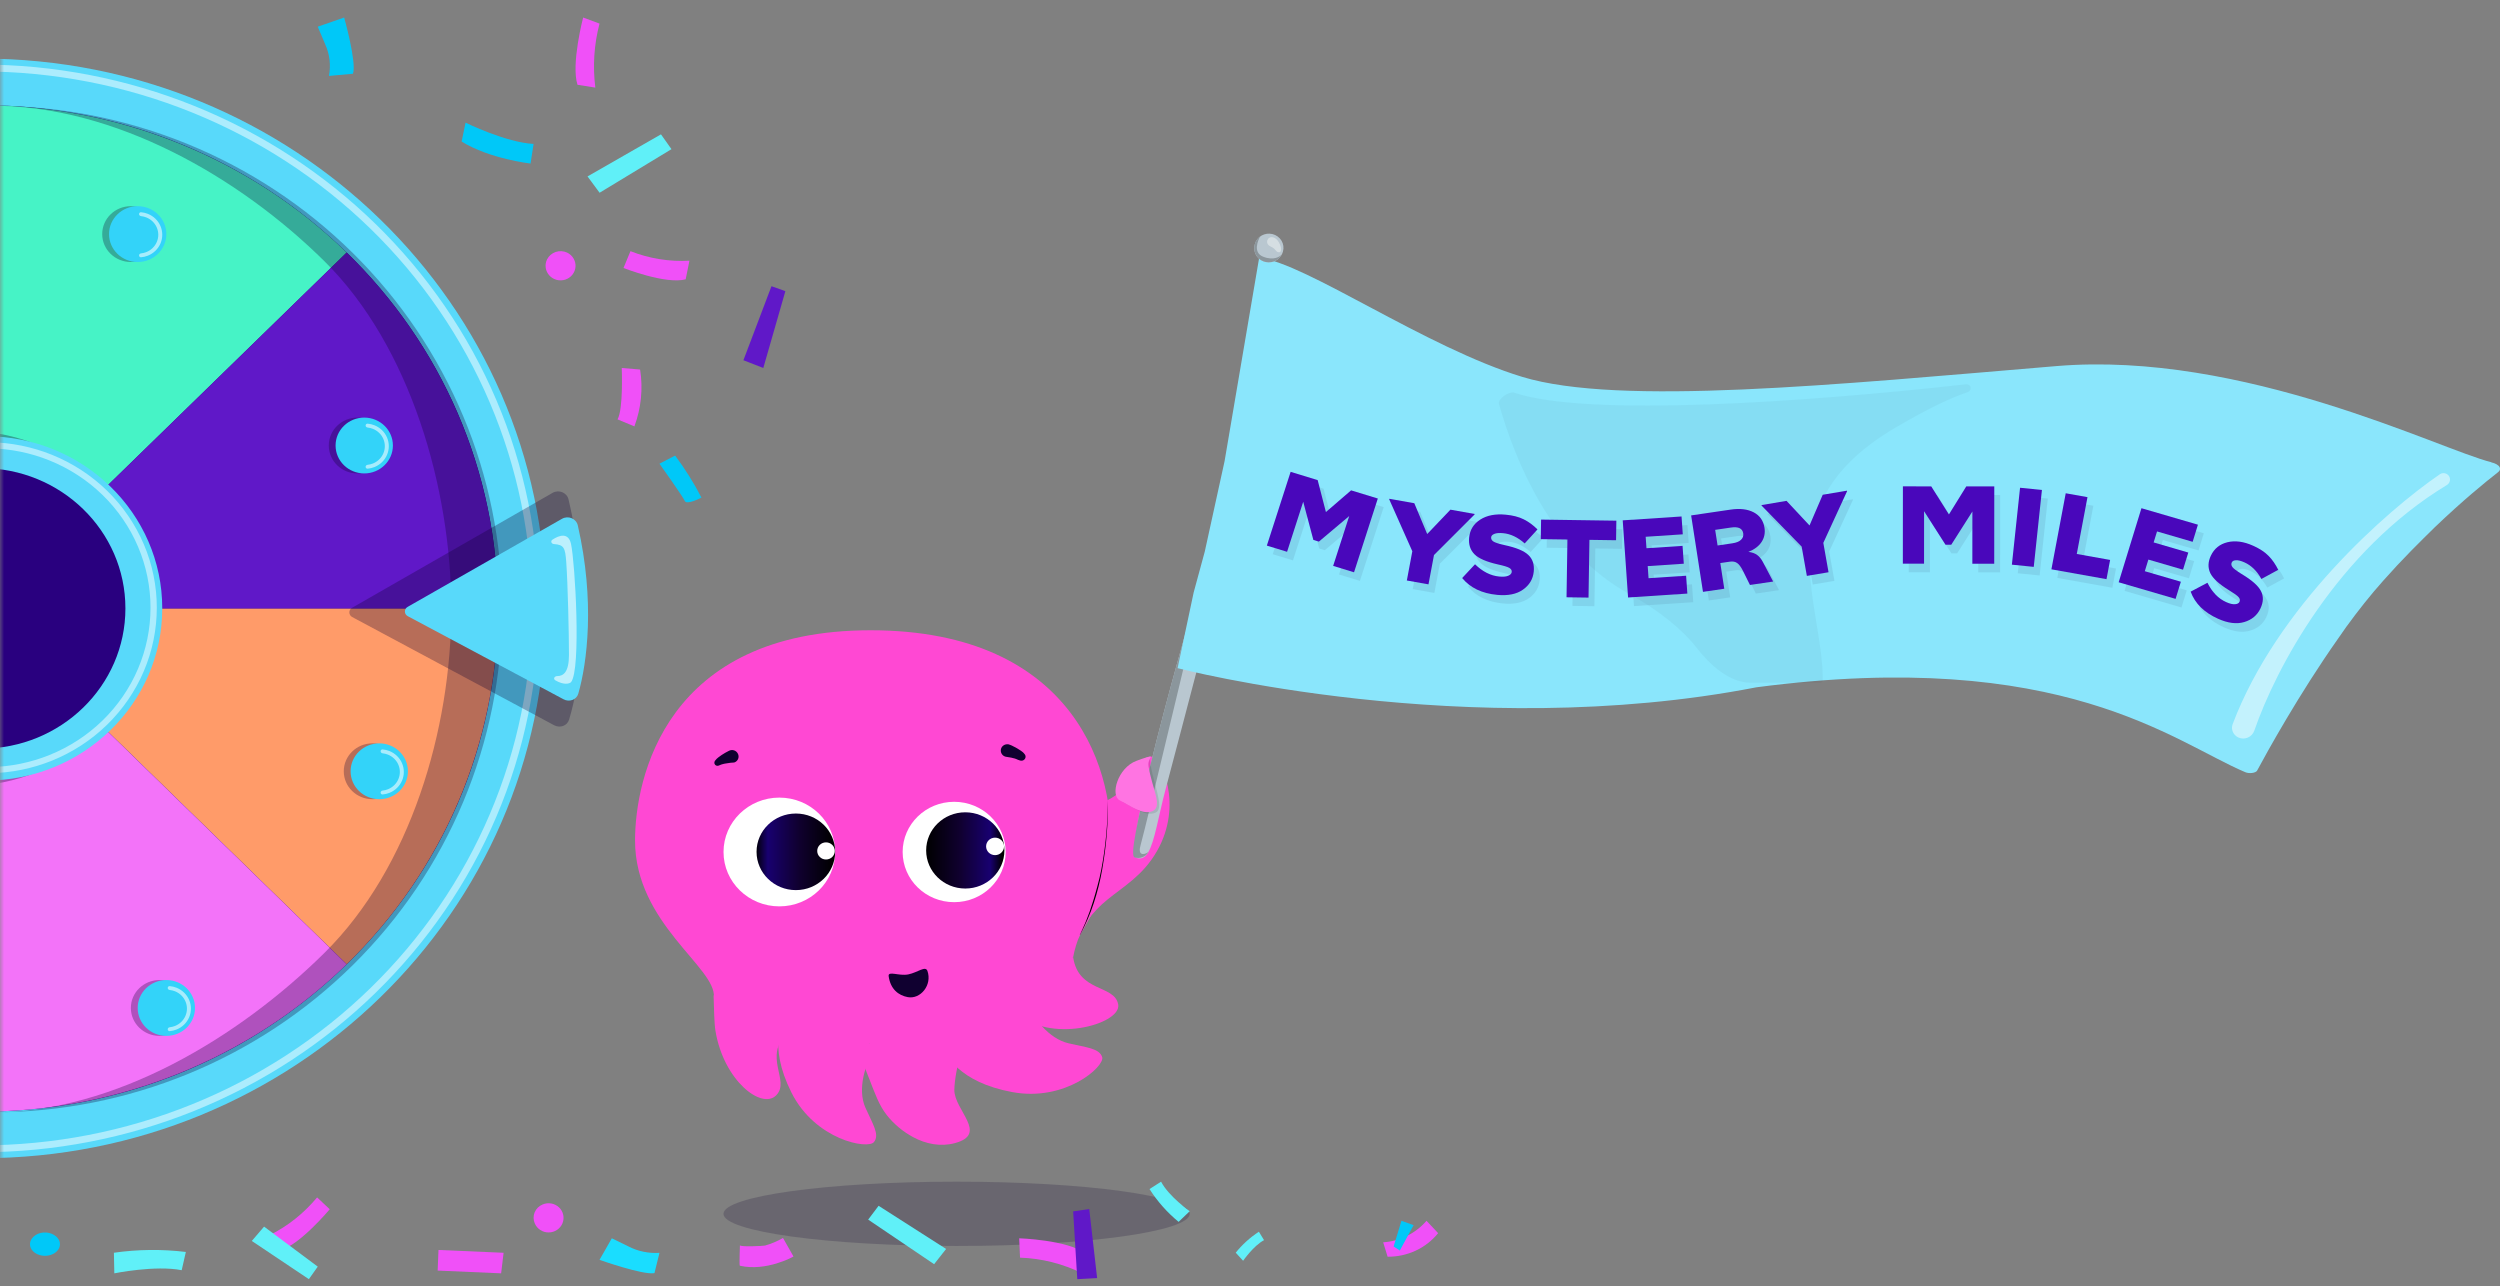 <svg width="311" height="160" viewBox="0 0 311 160" fill="none" xmlns="http://www.w3.org/2000/svg">
<rect x="0" y="0" width="311" height="160" fill="#808080" stroke="none"/>
<path opacity="0.2" d="M148 151C148 153.209 135.016 155 119 155C102.984 155 90 153.209 90 151C90 148.791 102.984 147 119 147C135.016 147 148 148.791 148 151Z" fill="#100030"/>
<mask id="mask0_402_4788" style="mask-type:alpha" maskUnits="userSpaceOnUse" x="0" y="0" width="75" height="151">
<path d="M0 0H74.58V150.41H0V0Z" fill="#D9D9D9"/>
</mask>
<g mask="url(#mask0_402_4788)">
<path opacity="0.33" d="M-6.216 144.082C-44.988 144.082 -76.419 113.459 -76.419 75.684C-76.419 37.909 -44.988 7.287 -6.216 7.287C32.556 7.287 63.987 37.909 63.987 75.684C63.987 113.459 32.556 144.082 -6.216 144.082Z" fill="#100030"/>
<path d="M-2.311 144.082C-41.084 144.082 -72.515 113.459 -72.515 75.684C-72.515 37.909 -41.084 7.287 -2.311 7.287C36.461 7.287 67.892 37.909 67.892 75.684C67.892 113.459 36.461 144.082 -2.311 144.082Z" fill="#58D9FA"/>
<path opacity="0.5" d="M-2.396 143.338C6.723 143.338 15.753 141.588 24.178 138.188C32.602 134.788 40.257 129.805 46.705 123.522C53.153 117.24 58.268 109.782 61.758 101.574C65.248 93.366 67.044 84.569 67.044 75.684C67.044 66.8 65.248 58.003 61.758 49.795C58.268 41.587 53.153 34.129 46.705 27.846C40.257 21.564 32.602 16.581 24.177 13.181C15.753 9.781 6.723 8.031 -2.396 8.031V8.887C6.608 8.887 15.523 10.614 23.841 13.971C32.16 17.328 39.718 22.248 46.084 28.451C52.451 34.654 57.501 42.018 60.947 50.122C64.392 58.226 66.166 66.912 66.166 75.684C66.166 84.456 64.392 93.142 60.947 101.247C57.501 109.351 52.451 116.715 46.084 122.918C39.718 129.12 32.16 134.041 23.841 137.397C15.523 140.754 6.608 142.482 -2.396 142.482V143.338Z" fill="white"/>
<path d="M-2.311 138.292C-37.801 138.292 -66.572 110.262 -66.572 75.684C-66.572 41.107 -37.801 13.076 -2.311 13.076C33.18 13.076 61.95 41.107 61.95 75.684C61.95 110.262 33.18 138.292 -2.311 138.292Z" fill="#29007F"/>
<path d="M61.95 75.684C61.95 92.289 55.18 108.213 43.129 119.955L-2.311 75.684H61.95Z" fill="#FF9B69"/>
<path d="M43.129 119.955C31.078 131.696 14.732 138.292 -2.311 138.292L-2.311 75.684L43.129 119.955Z" fill="#F373F9"/>
<path d="M-2.311 13.076C6.128 13.076 14.485 14.695 22.281 17.842C30.078 20.988 37.162 25.6 43.129 31.414L-2.311 75.684L-2.311 13.076Z" fill="#46F3C6"/>
<path d="M43.129 31.413C49.096 37.227 53.829 44.129 57.059 51.725C60.288 59.321 61.95 67.462 61.95 75.684L-2.311 75.684L43.129 31.413Z" fill="#6018C8"/>
<path opacity="0.3" d="M-0.868 138.375C15.928 138.375 32.035 131.779 43.911 120.038C55.788 108.296 62.46 92.372 62.46 75.767C62.46 59.162 55.788 43.237 43.911 31.496C32.035 19.755 15.928 13.159 -0.868 13.159C14.252 13.159 29.684 21.942 40.375 32.512C51.066 43.081 56.139 60.819 56.139 75.767C56.139 90.714 51.066 107.956 40.375 118.526C29.684 129.095 14.252 138.375 -0.868 138.375Z" fill="#100030"/>
<path opacity="0.3" d="M43.794 75.608L68.741 61.312C69.521 60.865 70.522 61.273 70.724 62.132C73.664 74.654 72.239 84.78 70.793 89.526C70.56 90.291 69.662 90.608 68.943 90.223L43.811 76.758C43.35 76.51 43.34 75.868 43.794 75.608Z" fill="#100030"/>
<path d="M50.705 75.498L69.906 64.541C70.685 64.097 71.684 64.505 71.88 65.363C74.038 74.808 73.039 82.482 71.942 86.29C71.72 87.057 70.826 87.376 70.108 86.993L50.722 76.65C50.259 76.403 50.249 75.758 50.705 75.498Z" fill="#58D9FA"/>
<path opacity="0.6" d="M71.034 67.662C70.716 66.216 69.584 66.557 68.712 67.143C68.461 67.312 68.598 67.662 68.903 67.681C70.159 67.763 70.313 68.157 70.439 69.895C70.638 72.624 70.779 78.893 70.779 81.474C70.779 83.628 70.082 84.102 69.32 84.105C68.972 84.106 68.783 84.455 69.082 84.63C70.124 85.238 70.793 85.077 71.034 84.865C72.307 83.293 71.543 69.978 71.034 67.662Z" fill="white"/>
<path opacity="0.33" d="M-4.179 97.767C-16.696 97.767 -26.844 87.88 -26.844 75.684C-26.844 63.488 -16.696 53.602 -4.179 53.602C8.339 53.602 18.487 63.488 18.487 75.684C18.487 87.88 8.339 97.767 -4.179 97.767Z" fill="#100030"/>
<path d="M-1.802 97.105C-13.944 97.105 -23.788 87.515 -23.788 75.684C-23.788 63.854 -13.944 54.264 -1.802 54.264C10.341 54.264 20.185 63.854 20.185 75.684C20.185 87.515 10.341 97.105 -1.802 97.105Z" fill="#58D9FA"/>
<path d="M-2.311 93.135C-12.203 93.135 -20.223 85.322 -20.223 75.684C-20.223 66.046 -12.203 58.233 -2.311 58.233C7.582 58.233 15.601 66.046 15.601 75.684C15.601 85.322 7.582 93.135 -2.311 93.135Z" fill="#29007F"/>
<path opacity="0.3" d="M46.331 99.421C44.362 99.421 42.765 97.865 42.765 95.947C42.765 94.029 44.362 92.473 46.331 92.473C48.3 92.473 49.896 94.029 49.896 95.947C49.896 97.865 48.3 99.421 46.331 99.421Z" fill="#100030"/>
<path d="M47.179 99.421C45.21 99.421 43.614 97.866 43.614 95.947C43.614 94.029 45.21 92.474 47.179 92.474C49.149 92.474 50.745 94.029 50.745 95.947C50.745 97.866 49.149 99.421 47.179 99.421Z" fill="#33D3F9"/>
<path opacity="0.57" d="M47.349 98.601C47.349 98.734 47.46 98.843 47.596 98.832C47.891 98.807 48.18 98.739 48.454 98.628C48.804 98.487 49.122 98.279 49.39 98.018C49.658 97.757 49.871 97.447 50.016 97.106C50.161 96.765 50.236 96.399 50.236 96.03C50.236 95.661 50.161 95.295 50.016 94.954C49.871 94.613 49.658 94.303 49.39 94.042C49.122 93.781 48.804 93.573 48.454 93.432C48.18 93.322 47.891 93.253 47.596 93.228C47.46 93.217 47.349 93.326 47.349 93.459C47.349 93.592 47.46 93.699 47.596 93.712C47.826 93.736 48.051 93.791 48.265 93.877C48.555 93.994 48.818 94.166 49.041 94.382C49.263 94.599 49.439 94.856 49.559 95.138C49.679 95.421 49.741 95.724 49.741 96.03C49.741 96.336 49.679 96.639 49.559 96.922C49.439 97.204 49.263 97.461 49.041 97.678C48.818 97.894 48.555 98.066 48.265 98.183C48.051 98.269 47.826 98.324 47.596 98.348C47.46 98.361 47.349 98.468 47.349 98.601Z" fill="white"/>
<path opacity="0.3" d="M19.845 128.864C17.876 128.864 16.28 127.309 16.28 125.391C16.28 123.472 17.876 121.917 19.845 121.917C21.814 121.917 23.41 123.472 23.41 125.391C23.41 127.309 21.814 128.864 19.845 128.864Z" fill="#100030"/>
<path d="M20.694 128.864C18.725 128.864 17.129 127.309 17.129 125.39C17.129 123.472 18.725 121.917 20.694 121.917C22.663 121.917 24.259 123.472 24.259 125.39C24.259 127.309 22.663 128.864 20.694 128.864Z" fill="#33D3F9"/>
<path opacity="0.57" d="M20.864 128.044C20.864 128.177 20.975 128.286 21.111 128.275C21.405 128.25 21.694 128.181 21.968 128.071C22.319 127.93 22.637 127.722 22.905 127.461C23.173 127.2 23.385 126.89 23.53 126.549C23.675 126.208 23.75 125.842 23.75 125.473C23.75 125.104 23.675 124.738 23.53 124.397C23.385 124.056 23.173 123.746 22.905 123.485C22.637 123.223 22.319 123.016 21.968 122.875C21.694 122.764 21.405 122.696 21.111 122.671C20.975 122.66 20.864 122.769 20.864 122.902C20.864 123.035 20.975 123.142 21.111 123.155C21.34 123.178 21.565 123.234 21.779 123.32C22.069 123.437 22.333 123.609 22.555 123.825C22.777 124.042 22.953 124.299 23.073 124.581C23.194 124.864 23.255 125.167 23.255 125.473C23.255 125.779 23.194 126.082 23.073 126.365C22.953 126.647 22.777 126.904 22.555 127.121C22.333 127.337 22.069 127.508 21.779 127.626C21.565 127.712 21.34 127.767 21.111 127.791C20.975 127.804 20.864 127.911 20.864 128.044Z" fill="white"/>
<path opacity="0.3" d="M16.28 32.594C14.31 32.594 12.714 31.039 12.714 29.121C12.714 27.202 14.31 25.647 16.28 25.647C18.249 25.647 19.845 27.202 19.845 29.121C19.845 31.039 18.249 32.594 16.28 32.594Z" fill="#100030"/>
<path d="M17.129 32.595C15.16 32.595 13.563 31.04 13.563 29.121C13.563 27.203 15.16 25.648 17.129 25.648C19.098 25.648 20.694 27.203 20.694 29.121C20.694 31.04 19.098 32.595 17.129 32.595Z" fill="#33D3F9"/>
<path opacity="0.57" d="M17.298 31.774C17.298 31.908 17.409 32.017 17.545 32.005C17.84 31.98 18.129 31.912 18.403 31.801C18.753 31.66 19.071 31.453 19.339 31.192C19.607 30.931 19.82 30.621 19.965 30.28C20.11 29.938 20.185 29.573 20.185 29.203C20.185 28.834 20.11 28.469 19.965 28.127C19.82 27.786 19.607 27.476 19.339 27.215C19.071 26.954 18.753 26.747 18.403 26.606C18.129 26.495 17.84 26.427 17.545 26.402C17.409 26.39 17.298 26.499 17.298 26.633C17.298 26.766 17.409 26.872 17.545 26.886C17.775 26.909 18 26.965 18.213 27.051C18.504 27.168 18.767 27.34 18.989 27.556C19.212 27.772 19.388 28.029 19.508 28.312C19.628 28.595 19.69 28.898 19.69 29.203C19.69 29.509 19.628 29.812 19.508 30.095C19.388 30.378 19.212 30.635 18.989 30.851C18.767 31.067 18.504 31.239 18.213 31.356C18 31.442 17.775 31.498 17.545 31.521C17.409 31.535 17.298 31.641 17.298 31.774Z" fill="white"/>
<path opacity="0.3" d="M44.463 58.895C42.494 58.895 40.898 57.34 40.898 55.421C40.898 53.503 42.494 51.948 44.463 51.948C46.432 51.948 48.029 53.503 48.029 55.421C48.029 57.34 46.432 58.895 44.463 58.895Z" fill="#100030"/>
<path d="M45.312 58.895C43.343 58.895 41.746 57.34 41.746 55.421C41.746 53.503 43.343 51.948 45.312 51.948C47.281 51.948 48.877 53.503 48.877 55.421C48.877 57.34 47.281 58.895 45.312 58.895Z" fill="#33D3F9"/>
<path opacity="0.57" d="M45.482 58.075C45.482 58.208 45.593 58.317 45.729 58.306C46.023 58.281 46.312 58.212 46.586 58.102C46.936 57.961 47.255 57.753 47.523 57.492C47.791 57.231 48.003 56.921 48.148 56.58C48.293 56.239 48.368 55.873 48.368 55.504C48.368 55.135 48.293 54.769 48.148 54.428C48.003 54.087 47.791 53.777 47.523 53.516C47.255 53.254 46.936 53.047 46.586 52.906C46.312 52.795 46.023 52.727 45.729 52.702C45.593 52.691 45.482 52.8 45.482 52.933C45.482 53.066 45.593 53.173 45.729 53.186C45.958 53.209 46.183 53.265 46.397 53.351C46.687 53.468 46.951 53.64 47.173 53.856C47.395 54.073 47.571 54.33 47.691 54.612C47.811 54.895 47.873 55.198 47.873 55.504C47.873 55.81 47.811 56.113 47.691 56.396C47.571 56.678 47.395 56.935 47.173 57.151C46.951 57.368 46.687 57.539 46.397 57.657C46.183 57.743 45.958 57.798 45.729 57.822C45.593 57.835 45.482 57.942 45.482 58.075Z" fill="white"/>
<path opacity="0.5" d="M-1.632 95.814C-1.632 96.024 -1.456 96.195 -1.24 96.191C1.402 96.144 4.013 95.614 6.457 94.627C9.022 93.592 11.352 92.076 13.315 90.163C15.277 88.251 16.834 85.981 17.897 83.482C18.959 80.984 19.506 78.306 19.506 75.601C19.506 72.897 18.959 70.219 17.897 67.72C16.834 65.222 15.277 62.952 13.315 61.039C11.352 59.127 9.022 57.61 6.457 56.575C4.013 55.589 1.402 55.059 -1.24 55.011C-1.456 55.007 -1.632 55.178 -1.632 55.389C-1.632 55.6 -1.456 55.77 -1.24 55.774C1.299 55.822 3.809 56.332 6.157 57.28C8.627 58.277 10.871 59.737 12.761 61.579C14.651 63.42 16.15 65.606 17.173 68.012C18.196 70.418 18.723 72.997 18.723 75.601C18.723 78.206 18.196 80.784 17.173 83.19C16.15 85.596 14.651 87.782 12.761 89.624C10.871 91.465 8.627 92.926 6.157 93.922C3.809 94.87 1.299 95.381 -1.24 95.428C-1.456 95.432 -1.632 95.603 -1.632 95.814Z" fill="white"/>
</g>
<path d="M33.561 153.641C35.779 152.546 37.781 150.953 39.449 148.957L41.019 150.433C41.019 150.433 37.283 154.893 34.928 155.496L33.561 153.641Z" fill="#F050F8"/>
<path d="M39.528 157.569L32.851 152.59L31.324 154.373L38.423 159.129L39.528 157.569Z" fill="#60F0F8"/>
<path d="M14.222 158.403C14.222 158.403 19.325 157.364 22.603 158.014L23.12 155.743C20.149 155.384 17.128 155.417 14.17 155.84L14.222 158.403Z" fill="#60F0F8"/>
<path d="M54.444 158.06L54.548 155.496L62.647 155.845L62.342 158.403L54.444 158.06Z" fill="#F050F8"/>
<path d="M172.068 154.546C174.171 154.398 176.105 153.436 177.458 151.865L178.904 153.405C178.153 154.332 177.201 155.075 176.114 155.581C175.027 156.088 173.834 156.345 172.618 156.336L172.068 154.546Z" fill="#F050F8"/>
<path d="M82.038 155.856C80.694 155.939 79.352 155.663 78.198 155.065L76.111 154.043L74.58 156.725C74.58 156.725 79.973 158.64 81.414 158.378L82.038 155.856Z" fill="#1ADDFF"/>
<path d="M116.204 157.266L108 151.72L109.297 150L117.695 155.37L116.204 157.266Z" fill="#60F0F8"/>
<path d="M92.046 154.906C92.046 155.143 94.901 155.007 95.171 154.947C95.954 154.728 96.705 154.41 97.403 154L98.712 156.312C98.712 156.312 95.365 158.212 92.032 157.455C91.956 157.435 92.039 155.102 92.046 154.906Z" fill="#F050F8"/>
<path d="M154.644 156.841C154.644 156.841 155.944 154.961 157.247 154.274L156.607 153.226C155.512 153.939 154.539 154.819 153.724 155.834L154.644 156.841Z" fill="#60F0F8"/>
<path d="M173.365 155.063L174.341 151.869L175.854 152.41L174.138 155.565L173.365 155.063Z" fill="#00C8F8"/>
<path d="M4.151 153.866C3.917 154.087 3.773 154.356 3.738 154.64C3.702 154.924 3.776 155.21 3.95 155.462C4.124 155.713 4.391 155.919 4.716 156.053C5.042 156.188 5.411 156.244 5.778 156.216C6.145 156.188 6.493 156.076 6.777 155.895C7.062 155.713 7.271 155.471 7.378 155.198C7.485 154.925 7.485 154.633 7.377 154.36C7.27 154.087 7.061 153.845 6.776 153.664C6.59 153.537 6.372 153.442 6.137 153.383C5.901 153.325 5.653 153.304 5.406 153.323C5.16 153.342 4.922 153.4 4.706 153.494C4.49 153.587 4.301 153.714 4.151 153.866Z" fill="#00C8F8"/>
<path d="M67.512 149.831C67.287 149.921 67.082 150.054 66.911 150.223C66.739 150.391 66.603 150.591 66.511 150.811C66.42 151.032 66.374 151.267 66.377 151.505C66.379 151.743 66.431 151.978 66.527 152.196C66.669 152.529 66.908 152.813 67.215 153.012C67.522 153.212 67.883 153.318 68.252 153.317C68.621 153.315 68.981 153.207 69.287 153.005C69.592 152.804 69.829 152.518 69.969 152.184C70.107 151.851 70.142 151.484 70.067 151.131C69.992 150.779 69.811 150.456 69.548 150.203C69.285 149.951 68.951 149.781 68.588 149.715C68.226 149.648 67.851 149.689 67.512 149.831Z" fill="#F050F8"/>
<path d="M148 150.673C148 150.673 145.398 148.837 144.438 147L143 147.918C143.991 149.469 145.212 150.847 146.619 152L148 150.673Z" fill="#60F0F8"/>
<path d="M134.645 158.403C132.209 157.205 129.572 156.541 126.892 156.452L126.787 154.043C126.787 154.043 132.802 154.244 134.99 155.922L134.645 158.403Z" fill="#F050F8"/>
<path d="M133.499 150.694L134.014 159.129L136.482 158.994L135.502 150.41L133.499 150.694Z" fill="#6018C8"/>
<path d="M40.92 9.446C41.177 8.124 41.017 6.756 40.461 5.529L39.528 3.322L42.812 2.18C42.812 2.18 44.396 7.781 43.91 9.172L40.92 9.446Z" fill="#00C8F8"/>
<path d="M87.259 61.899C86.328 60.091 85.234 58.345 83.986 56.676L82.038 57.682C82.038 57.682 84.945 61.758 85.185 62.316C85.425 62.875 87.259 61.899 87.259 61.899Z" fill="#00C8F8"/>
<path d="M78.92 53.043C79.761 50.776 80.005 48.347 79.63 45.97L77.345 45.777C77.345 45.777 77.561 50.921 76.818 52.169L78.92 53.043Z" fill="#F050F8"/>
<path d="M85.767 32.43C83.273 32.573 80.777 32.17 78.428 31.245L77.564 33.339C77.564 33.339 82.829 35.412 85.298 34.746L85.767 32.43Z" fill="#F050F8"/>
<path d="M57.915 15.259C57.915 15.259 62.914 17.72 66.377 17.905L65.999 20.345C65.999 20.345 60.883 19.763 57.427 17.607L57.915 15.259Z" fill="#00C8F8"/>
<path d="M94.955 45.777L97.7 36.22L95.971 35.604L92.48 44.814L94.955 45.777Z" fill="#6018C8"/>
<path d="M74.588 23.978L83.53 18.556L82.225 16.712L73.089 21.947L74.588 23.978Z" fill="#60F0F8"/>
<path d="M74.06 10.899C73.722 8.235 73.899 5.527 74.58 2.936L72.543 2.18C72.543 2.18 71.02 7.979 71.839 10.547L74.06 10.899Z" fill="#F050F8"/>
<path d="M70.56 31.429C70.889 31.588 71.163 31.839 71.347 32.15C71.531 32.46 71.617 32.817 71.593 33.175C71.57 33.532 71.439 33.876 71.216 34.161C70.993 34.446 70.689 34.661 70.341 34.778C69.994 34.895 69.618 34.909 69.263 34.819C68.907 34.729 68.587 34.538 68.342 34.27C68.097 34.003 67.939 33.671 67.887 33.316C67.835 32.961 67.892 32.599 68.05 32.275C68.158 32.059 68.308 31.865 68.493 31.706C68.677 31.546 68.892 31.424 69.125 31.345C69.359 31.267 69.605 31.233 69.851 31.248C70.097 31.262 70.338 31.324 70.56 31.429Z" fill="#F050F8"/>
<path d="M143.926 105.878C142.185 108.923 139.818 110.228 137.72 111.946C136.849 112.664 136.045 113.447 135.353 114.448C134.973 114.992 134.638 115.579 134.348 116.275C134.326 116.297 134.326 116.319 134.326 116.34C133.991 117.124 133.701 118.015 133.5 119.06C133.5 119.06 129.749 123.432 129.503 122.018C128.342 115.47 133.5 100.592 133.5 100.592C134.772 100.613 136.402 100.244 137.809 99.526C138.144 99.352 138.456 99.178 138.747 98.96C139.349 98.547 139.863 98.025 140.242 97.459C141.448 95.589 142.051 94.066 143.257 94.131C144.462 94.218 147.231 100.113 143.926 105.878Z" fill="#FF48D3"/>
<path d="M127.74 124.542C128.409 126.587 130.486 129.219 132.919 129.784C135.107 130.306 136.782 130.393 137.117 131.524C137.429 132.656 132.562 137.093 125.909 135.853C119.255 134.613 117.715 131.263 116.911 129.915C122.247 124.477 127.74 124.542 127.74 124.542Z" fill="#FF48D3"/>
<path d="M130.53 123.542C131.379 119.626 137.318 114.036 138.077 106.357C139.059 96.286 133.812 78.405 108.293 78.405C82.773 78.405 79 96.873 79 104.573C79 114.884 89.159 120.388 88.802 124.064C95.098 128.914 116.665 134.44 130.53 123.542Z" fill="#FF48D3"/>
<path d="M108.851 130.589C107.578 132.329 106.663 135.527 107.645 137.767C108.539 139.79 109.476 141.139 108.717 142.074C107.98 143.01 101.416 141.835 98.447 135.897C95.477 129.958 97.331 126.739 97.956 125.325C105.636 126.26 108.851 130.589 108.851 130.589Z" fill="#FF48D3"/>
<path d="M120.282 128.065C120.282 128.065 118.764 133.003 118.719 135.57C118.697 138.115 123.006 141.073 118.786 142.204C117.023 142.683 115.169 142.313 113.607 141.465C112.334 140.79 111.195 139.833 110.302 138.702C109.32 137.44 108.829 135.961 108.248 134.504C107.802 133.394 107.377 132.307 106.953 131.197C106.953 131.176 111.82 123.736 120.282 128.065Z" fill="#FF48D3"/>
<path d="M133.5 119.082C134.17 123.498 138.657 122.453 139.104 124.955C139.55 127.457 130.262 129.958 126.4 125.825C122.537 121.692 133.5 119.082 133.5 119.082Z" fill="#FF48D3"/>
<path d="M98.023 128.348C94.808 131.502 98.358 134.395 96.572 136.244C94.785 138.093 90.03 134.46 89.003 128.239C88.846 127.304 88.824 125.433 88.779 124.084C88.69 121.083 98.023 128.348 98.023 128.348Z" fill="#FF48D3"/>
<path d="M96.951 112.752C100.786 112.752 103.895 109.724 103.895 105.987C103.895 102.251 100.786 99.222 96.951 99.222C93.116 99.222 90.007 102.251 90.007 105.987C90.007 109.724 93.116 112.752 96.951 112.752Z" fill="white"/>
<path d="M99.005 110.73C101.705 110.73 103.894 108.597 103.894 105.966C103.894 103.335 101.705 101.203 99.005 101.203C96.304 101.203 94.115 103.335 94.115 105.966C94.115 108.597 96.304 110.73 99.005 110.73Z" fill="url(#paint0_linear_402_4788)"/>
<path d="M102.756 106.922C103.36 106.922 103.85 106.445 103.85 105.856C103.85 105.267 103.36 104.79 102.756 104.79C102.151 104.79 101.662 105.267 101.662 105.856C101.662 106.445 102.151 106.922 102.756 106.922Z" fill="white"/>
<path d="M118.697 112.23C122.236 112.23 125.105 109.435 125.105 105.987C125.105 102.54 122.236 99.744 118.697 99.744C115.158 99.744 112.289 102.54 112.289 105.987C112.289 109.435 115.158 112.23 118.697 112.23Z" fill="white"/>
<path d="M120.081 110.534C122.769 110.534 124.949 108.411 124.949 105.792C124.949 103.173 122.769 101.05 120.081 101.05C117.393 101.05 115.214 103.173 115.214 105.792C115.214 108.411 117.393 110.534 120.081 110.534Z" fill="url(#paint1_linear_402_4788)"/>
<path d="M123.788 106.379C124.404 106.379 124.904 105.892 124.904 105.291C124.904 104.69 124.404 104.203 123.788 104.203C123.171 104.203 122.671 104.69 122.671 105.291C122.671 105.892 123.171 106.379 123.788 106.379Z" fill="white"/>
<path d="M125.641 92.654C125.82 92.719 125.954 92.785 126.11 92.872C126.266 92.937 126.4 93.024 126.556 93.111C126.713 93.198 126.847 93.285 127.003 93.394C127.159 93.502 127.315 93.611 127.472 93.829C127.65 94.046 127.606 94.351 127.382 94.525C127.248 94.633 127.07 94.655 126.914 94.612L126.646 94.525C126.601 94.503 126.512 94.46 126.4 94.416C126.288 94.373 126.154 94.329 126.021 94.307C125.887 94.264 125.753 94.242 125.619 94.22C125.485 94.198 125.328 94.177 125.217 94.155C124.77 94.112 124.458 93.72 124.502 93.285C124.547 92.85 124.949 92.545 125.395 92.589C125.485 92.589 125.552 92.611 125.619 92.654H125.641Z" fill="#100030"/>
<path d="M91.124 94.871C90.99 94.871 90.833 94.893 90.699 94.915C90.565 94.936 90.409 94.958 90.275 94.98C90.141 95.002 90.007 95.023 89.873 95.067C89.739 95.089 89.628 95.154 89.561 95.176L89.404 95.241C89.204 95.328 88.958 95.219 88.891 95.023C88.846 94.893 88.869 94.762 88.936 94.653C89.07 94.458 89.226 94.327 89.36 94.219C89.494 94.11 89.65 94.001 89.784 93.914C89.918 93.827 90.074 93.74 90.208 93.653C90.365 93.566 90.498 93.501 90.655 93.414L90.699 93.392C91.101 93.196 91.593 93.348 91.793 93.762C91.994 94.153 91.838 94.632 91.414 94.828C91.369 94.849 91.235 94.871 91.124 94.871Z" fill="#100030"/>
<path d="M115.371 120.778C115.996 122.54 114.5 124.346 112.915 124.041C111.776 123.824 110.771 123.062 110.548 121.431C110.459 120.735 111.843 121.453 113.004 121.213C114.165 120.974 115.125 120.104 115.371 120.778Z" fill="#100030"/>
<path opacity="0.1" d="M134.259 116.451C134.281 116.408 134.326 116.343 134.348 116.299C134.326 116.321 134.326 116.343 134.326 116.364L134.259 116.451Z" fill="black"/>
<path d="M137.809 99.548C137.854 100.984 137.787 102.419 137.675 103.855C137.564 105.291 137.363 106.705 137.117 108.14C136.871 109.554 136.514 110.968 136.068 112.339C135.621 113.709 135.041 115.036 134.348 116.319H134.326L134.773 115.34C134.84 115.166 134.929 115.014 134.996 114.84L135.197 114.34C135.331 113.992 135.465 113.665 135.576 113.339L135.911 112.317C136.045 111.969 136.112 111.621 136.224 111.294C136.313 110.946 136.425 110.598 136.514 110.25L136.782 109.206L137.005 108.162C137.273 106.748 137.474 105.334 137.608 103.899C137.742 102.419 137.809 100.984 137.809 99.548Z" fill="black"/>
<path d="M142.852 106.005C142.477 106.641 142.022 106.928 141.401 106.733C140.648 106.509 141.552 101.709 142.957 95.841C142.975 95.784 142.988 95.724 142.997 95.664C145.155 86.698 148.452 75.332 148.845 73.99C148.87 73.903 151.311 63.378 151.462 62.716V62.689L152.068 62.842L154.128 63.372C154.128 63.372 146.37 93.076 145.005 98.165C144.085 101.638 143.655 104.63 142.852 106.002V106.005Z" fill="#B9C7D0"/>
<path d="M142.852 106.005C142.689 106.29 142.431 106.512 142.117 106.632C141.804 106.751 141.462 106.76 141.143 106.659C140.518 106.47 141.573 101.973 142.954 95.832C142.972 95.775 142.985 95.715 142.994 95.655C145.152 86.689 148.449 75.323 148.842 73.981C148.867 73.894 151.308 63.369 151.459 62.707V62.68L152.188 62.318C152.188 62.318 152.145 62.495 152.065 62.833C150.939 67.579 142.37 103.594 141.896 105.11C141.509 106.377 142.213 106.434 142.849 106.002L142.852 106.005Z" fill="#8B969C"/>
<path opacity="0.1" d="M139.662 99.767C140.935 100.398 142.565 101.681 143.793 101.072C144.998 100.441 143.212 97.005 143.011 94.177" fill="black"/>
<path d="M139.305 99.57C140.577 100.201 142.207 101.485 143.435 100.876C144.641 100.245 143.301 98.026 142.877 95.329C142.765 94.567 143.234 94.219 143.167 94.132C143.1 94.045 142.475 94.241 141.359 94.654C139.037 95.525 138.077 98.961 139.305 99.57Z" fill="#FF74E2"/>
<path d="M309.921 57.499C303.504 55.913 279.05 43.589 255.806 45.542C228.283 47.847 201.423 50.543 189.388 46.89C177.367 43.237 162.435 32.713 156.641 32.06L152.336 57.375L149.876 68.609L148.492 73.702L146.493 83.119C146.493 83.119 182.5 92.5 218.5 85.5C256.5 80.5 270.404 92.288 279.299 96.055C279.407 96.103 279.542 96.139 279.691 96.157C279.84 96.175 280.003 96.175 280.152 96.157C280.3 96.139 280.436 96.103 280.544 96.055C280.652 96.007 280.734 95.947 280.774 95.882C281.993 93.606 286.013 86.323 290.846 79.46L291.862 78.005C293.337 75.969 294.908 73.993 296.465 72.25C297.656 70.908 298.834 69.645 299.957 68.507C300.986 67.453 301.988 66.483 302.895 65.584C306.401 62.231 309.244 59.919 310.679 58.805C310.828 58.697 310.936 58.584 310.977 58.458C311.018 58.332 311.004 58.206 310.936 58.086C310.869 57.967 310.733 57.853 310.557 57.751C310.381 57.649 310.165 57.571 309.908 57.517L309.921 57.499Z" fill="#8AE6FC"/>
<path d="M159.603 31.287C159.566 31.425 159.511 31.56 159.44 31.686C159.234 32.075 158.887 32.375 158.466 32.528C158.044 32.68 157.58 32.674 157.162 32.513C156.744 32.351 156.405 32.042 156.209 31.647C156.012 31.251 155.972 30.802 156.098 30.383C156.221 29.93 156.519 29.544 156.934 29.307C157.349 29.07 157.841 29.004 158.306 29.121C158.536 29.178 158.755 29.28 158.945 29.421C159.136 29.562 159.296 29.738 159.419 29.939C159.539 30.14 159.619 30.364 159.649 30.595C159.68 30.826 159.665 31.062 159.603 31.287Z" fill="#B9C7D0"/>
<path d="M159.44 31.682C159.234 32.072 158.887 32.371 158.466 32.524C158.044 32.677 157.58 32.671 157.162 32.509C156.744 32.347 156.405 32.039 156.209 31.643C156.012 31.251 155.972 30.799 156.098 30.379C156.199 29.987 156.433 29.642 156.765 29.403C156.507 29.882 155.812 31.422 157.15 31.94C158.487 32.458 159.213 31.901 159.44 31.682Z" fill="#8B969C"/>
<path d="M159.33 30.721C159.33 30.721 159.084 29.708 158.373 29.526C157.666 29.343 157.288 30.301 158.038 30.649C158.792 30.996 158.653 31.332 159.078 31.383C159.502 31.431 159.33 30.721 159.33 30.721Z" fill="#D5DEE2"/>
<path opacity="0.49" d="M277.743 90.084C283.233 75.555 296.872 63.545 303.529 58.992C303.776 58.823 304.095 58.812 304.36 58.953C304.911 59.246 304.921 60.017 304.388 60.339C290.771 68.571 283.093 83.186 280.433 90.898C280.158 91.694 279.236 92.101 278.456 91.744C277.814 91.449 277.498 90.732 277.743 90.084Z" fill="white"/>
<path opacity="0.04" d="M202.61 73.852C193.027 68.619 188.433 57.192 186.474 50.254C186.293 49.615 187.743 48.634 188.385 48.853C197.454 51.942 225.057 49.989 244.508 47.812C245.234 47.731 245.412 48.562 244.724 48.801C242.715 49.499 240.21 50.606 235.819 53.181C219.38 62.821 226.802 74.907 226.752 84.644C226.751 84.807 226.618 84.936 226.451 84.936H217.831C215.114 84.936 212.702 82.692 211.062 80.582C209.173 78.151 206.039 75.724 202.61 73.852Z" fill="#100030"/>
<g opacity="0.08">
<path d="M278.766 76.235C279.055 76.214 279.244 76.111 279.33 75.928C279.416 75.745 279.381 75.558 279.223 75.366C279.065 75.174 278.664 74.883 278.02 74.494C276.792 73.742 276.015 73.031 275.69 72.36C275.377 71.686 275.401 70.966 275.763 70.2C276.179 69.318 276.867 68.759 277.827 68.524C278.787 68.288 279.852 68.433 281.022 68.957C281.842 69.325 282.486 69.749 282.952 70.231C283.427 70.716 283.822 71.291 284.139 71.958L282.05 73.094C281.495 72.099 280.795 71.412 279.949 71.033C279.505 70.834 279.149 70.745 278.88 70.765C278.616 70.778 278.444 70.867 278.365 71.034C278.275 71.225 278.302 71.419 278.448 71.615C278.602 71.815 278.984 72.103 279.594 72.477C280.869 73.24 281.668 73.946 281.993 74.596C282.33 75.241 282.31 75.963 281.933 76.762C281.532 77.611 280.856 78.175 279.906 78.455C278.969 78.731 277.89 78.595 276.668 78.048C274.925 77.267 273.786 76.141 273.249 74.67L275.338 73.564C275.916 74.731 276.691 75.532 277.665 75.969C278.118 76.171 278.485 76.26 278.766 76.235Z" fill="#100030"/>
<path d="M264.296 73.505L267.128 64.29L274.154 66.34L273.499 68.473L269.067 67.18L268.646 68.549L272.956 69.806L272.301 71.939L267.99 70.681L267.545 72.129L272.031 73.438L271.375 75.571L264.296 73.505Z" fill="#100030"/>
<path d="M255.927 71.893L257.709 62.432L260.414 62.915L259.083 69.984L263.231 70.725L262.78 73.118L255.927 71.893Z" fill="#100030"/>
<path d="M251.01 71.314L252.027 61.747L254.748 62.021L253.731 71.589L251.01 71.314Z" fill="#100030"/>
<path d="M242.751 68.831L240.088 64.666L240.084 71.193L237.446 71.191L237.453 61.572L240.979 61.575L243.177 65.067L245.337 61.578L248.821 61.58L248.814 71.199L246.092 71.197L246.097 64.698L243.47 68.832L242.751 68.831Z" fill="#100030"/>
<path d="M230.495 62.11L230.507 62.178L227.553 68.602L228.202 72.258L225.506 72.712L224.859 69.07L219.875 63.968L219.863 63.901L222.976 63.376L225.838 66.436L227.479 62.618L230.495 62.11Z" fill="#100030"/>
<path d="M212.583 74.698L211.11 65.186L216.033 64.463C217.186 64.293 218.141 64.408 218.896 64.806C219.652 65.205 220.098 65.843 220.234 66.722C220.338 67.392 220.212 67.99 219.856 68.515C219.508 69.029 218.966 69.433 218.232 69.726C218.677 69.772 219.039 69.899 219.318 70.108C219.596 70.308 219.837 70.602 220.039 70.989L221.314 73.414L218.427 73.839L217.555 72.077C217.309 71.594 217.069 71.273 216.835 71.113C216.6 70.944 216.301 70.885 215.938 70.939L214.739 71.115L215.233 74.308L212.583 74.698ZM216.065 66.695L214.099 66.985L214.4 68.928L216.227 68.659C216.729 68.585 217.091 68.439 217.314 68.221C217.547 68.002 217.638 67.734 217.589 67.416C217.494 66.8 216.986 66.56 216.065 66.695Z" fill="#100030"/>
<path d="M203.265 75.397L202.599 65.8L209.916 65.318L210.07 67.539L205.455 67.843L205.554 69.269L210.042 68.974L210.197 71.195L205.708 71.49L205.812 72.998L210.484 72.691L210.638 74.912L203.265 75.397Z" fill="#100030"/>
<path d="M195.609 75.372L195.72 68.186L192.406 68.138L192.443 65.706L201.807 65.843L201.77 68.274L198.456 68.226L198.345 75.412L195.609 75.372Z" fill="#100030"/>
<path d="M188.363 72.69C188.629 72.577 188.772 72.42 188.792 72.219C188.812 72.019 188.715 71.853 188.502 71.723C188.288 71.592 187.811 71.446 187.071 71.284C185.658 70.967 184.684 70.544 184.151 70.015C183.628 69.478 183.408 68.79 183.491 67.951C183.587 66.985 184.049 66.237 184.876 65.707C185.703 65.178 186.758 64.973 188.04 65.094C188.939 65.179 189.689 65.374 190.292 65.679C190.904 65.985 191.472 66.402 191.995 66.93L190.406 68.672C189.546 67.91 188.653 67.485 187.726 67.398C187.24 67.352 186.873 67.382 186.626 67.487C186.381 67.584 186.249 67.723 186.231 67.906C186.21 68.115 186.301 68.29 186.505 68.428C186.718 68.568 187.175 68.717 187.877 68.875C189.339 69.188 190.332 69.599 190.858 70.109C191.394 70.61 191.619 71.299 191.532 72.174C191.439 73.104 190.992 73.853 190.189 74.422C189.397 74.982 188.331 75.199 186.993 75.073C185.084 74.893 183.627 74.195 182.624 72.977L184.225 71.264C185.164 72.181 186.167 72.69 187.234 72.79C187.73 72.837 188.106 72.804 188.363 72.69Z" fill="#100030"/>
<path d="M184.178 65.008L184.165 65.075L179.12 70.114L178.435 73.763L175.743 73.284L176.426 69.648L173.552 63.185L173.564 63.118L176.672 63.671L178.276 67.505L181.167 64.472L184.178 65.008Z" fill="#100030"/>
<path d="M164.114 68.237L162.852 63.486L160.844 69.713L158.328 68.943L161.287 59.766L164.651 60.796L165.676 64.768L168.808 62.068L172.132 63.085L169.173 72.262L166.576 71.467L168.576 65.266L164.801 68.447L164.114 68.237Z" fill="#100030"/>
</g>
<path d="M278.034 75.165C278.323 75.144 278.511 75.042 278.598 74.859C278.684 74.675 278.649 74.488 278.491 74.296C278.333 74.105 277.932 73.814 277.288 73.424C276.059 72.672 275.283 71.961 274.957 71.291C274.645 70.616 274.669 69.896 275.03 69.13C275.447 68.248 276.135 67.689 277.095 67.454C278.055 67.219 279.12 67.363 280.29 67.888C281.11 68.255 281.753 68.68 282.22 69.161C282.694 69.646 283.09 70.222 283.407 70.888L281.318 72.024C280.763 71.029 280.063 70.342 279.217 69.963C278.773 69.764 278.417 69.675 278.148 69.696C277.883 69.708 277.712 69.798 277.633 69.964C277.543 70.156 277.57 70.349 277.716 70.546C277.87 70.746 278.251 71.033 278.861 71.407C280.136 72.17 280.936 72.876 281.261 73.526C281.598 74.171 281.578 74.893 281.2 75.692C280.8 76.541 280.124 77.106 279.174 77.386C278.237 77.661 277.157 77.525 275.936 76.978C274.193 76.197 273.053 75.071 272.516 73.6L274.606 72.495C275.184 73.661 275.959 74.462 276.933 74.899C277.386 75.102 277.753 75.191 278.034 75.165Z" fill="#4907BB"/>
<path d="M263.563 72.435L266.396 63.221L273.422 65.271L272.766 67.403L268.335 66.11L267.914 67.479L272.224 68.737L271.568 70.869L267.258 69.612L266.813 71.059L271.299 72.368L270.643 74.501L263.563 72.435Z" fill="#4907BB"/>
<path d="M255.195 70.823L256.977 61.362L259.682 61.846L258.351 68.914L262.499 69.656L262.048 72.048L255.195 70.823Z" fill="#4907BB"/>
<path d="M250.278 70.245L251.295 60.677L254.016 60.952L252.999 70.519L250.278 70.245Z" fill="#4907BB"/>
<path d="M242.019 67.762L239.356 63.596L239.352 70.123L236.714 70.121L236.721 60.503L240.247 60.505L242.445 63.997L244.605 60.508L248.089 60.51L248.082 70.129L245.36 70.127L245.365 63.628L242.738 67.762L242.019 67.762Z" fill="#4907BB"/>
<path d="M229.763 61.04L229.775 61.108L226.821 67.532L227.47 71.188L224.773 71.642L224.127 68L219.143 62.899L219.131 62.831L222.244 62.307L225.105 65.367L226.747 61.548L229.763 61.04Z" fill="#4907BB"/>
<path d="M211.851 73.628L210.378 64.117L215.301 63.393C216.454 63.223 217.408 63.338 218.164 63.736C218.92 64.135 219.366 64.773 219.502 65.652C219.606 66.322 219.48 66.92 219.123 67.445C218.775 67.959 218.234 68.363 217.5 68.656C217.944 68.702 218.306 68.829 218.586 69.038C218.864 69.238 219.104 69.532 219.307 69.919L220.581 72.344L217.694 72.769L216.822 71.007C216.577 70.524 216.337 70.203 216.103 70.043C215.867 69.874 215.568 69.816 215.206 69.869L214.006 70.045L214.501 73.238L211.851 73.628ZM215.333 65.626L213.366 65.915L213.667 67.858L215.494 67.589C215.996 67.515 216.359 67.369 216.582 67.151C216.814 66.932 216.906 66.664 216.857 66.347C216.761 65.731 216.253 65.49 215.333 65.626Z" fill="#4907BB"/>
<path d="M202.532 74.328L201.866 64.731L209.184 64.249L209.338 66.47L204.722 66.774L204.821 68.2L209.31 67.904L209.464 70.125L204.975 70.421L205.08 71.929L209.752 71.621L209.906 73.842L202.532 74.328Z" fill="#4907BB"/>
<path d="M194.877 74.302L194.988 67.116L191.674 67.068L191.711 64.636L201.075 64.773L201.038 67.205L197.724 67.156L197.613 74.342L194.877 74.302Z" fill="#4907BB"/>
<path d="M187.631 71.62C187.897 71.507 188.04 71.35 188.06 71.15C188.08 70.949 187.983 70.784 187.769 70.653C187.556 70.523 187.079 70.376 186.339 70.215C184.925 69.897 183.952 69.474 183.419 68.945C182.896 68.408 182.676 67.72 182.759 66.882C182.855 65.915 183.317 65.167 184.144 64.638C184.971 64.108 186.026 63.904 187.308 64.025C188.206 64.109 188.957 64.304 189.56 64.609C190.172 64.916 190.739 65.333 191.263 65.861L189.673 67.602C188.814 66.84 187.921 66.415 186.994 66.328C186.508 66.282 186.141 66.312 185.894 66.418C185.649 66.514 185.517 66.654 185.499 66.836C185.478 67.046 185.569 67.22 185.773 67.359C185.985 67.499 186.443 67.647 187.145 67.806C188.607 68.118 189.6 68.529 190.126 69.039C190.662 69.541 190.886 70.229 190.799 71.104C190.707 72.034 190.26 72.784 189.457 73.352C188.664 73.913 187.599 74.13 186.261 74.004C184.351 73.824 182.895 73.125 181.892 71.908L183.493 70.195C184.432 71.112 185.435 71.62 186.501 71.721C186.997 71.768 187.374 71.734 187.631 71.62Z" fill="#4907BB"/>
<path d="M183.446 63.938L183.433 64.005L178.388 69.044L177.703 72.694L175.011 72.214L175.693 68.578L172.819 62.116L172.832 62.048L175.94 62.601L177.543 66.435L180.435 63.402L183.446 63.938Z" fill="#4907BB"/>
<path d="M163.382 67.167L162.12 62.416L160.112 68.644L157.596 67.874L160.554 58.697L163.918 59.726L164.944 63.699L168.076 60.999L171.4 62.016L168.441 71.193L165.844 70.398L167.843 64.197L164.068 67.377L163.382 67.167Z" fill="#4907BB"/>
<defs>
<linearGradient id="paint0_linear_402_4788" x1="103.627" y1="105.967" x2="93.974" y2="105.967" gradientUnits="userSpaceOnUse">
<stop/>
<stop offset="0.448" stop-color="#100030"/>
<stop offset="0.84" stop-color="#180070"/>
<stop offset="1"/>
</linearGradient>
<linearGradient id="paint1_linear_402_4788" x1="115.248" y1="105.781" x2="124.697" y2="105.781" gradientUnits="userSpaceOnUse">
<stop/>
<stop offset="0.448" stop-color="#100030"/>
<stop offset="0.84" stop-color="#180070"/>
<stop offset="1"/>
</linearGradient>
</defs>
</svg>
